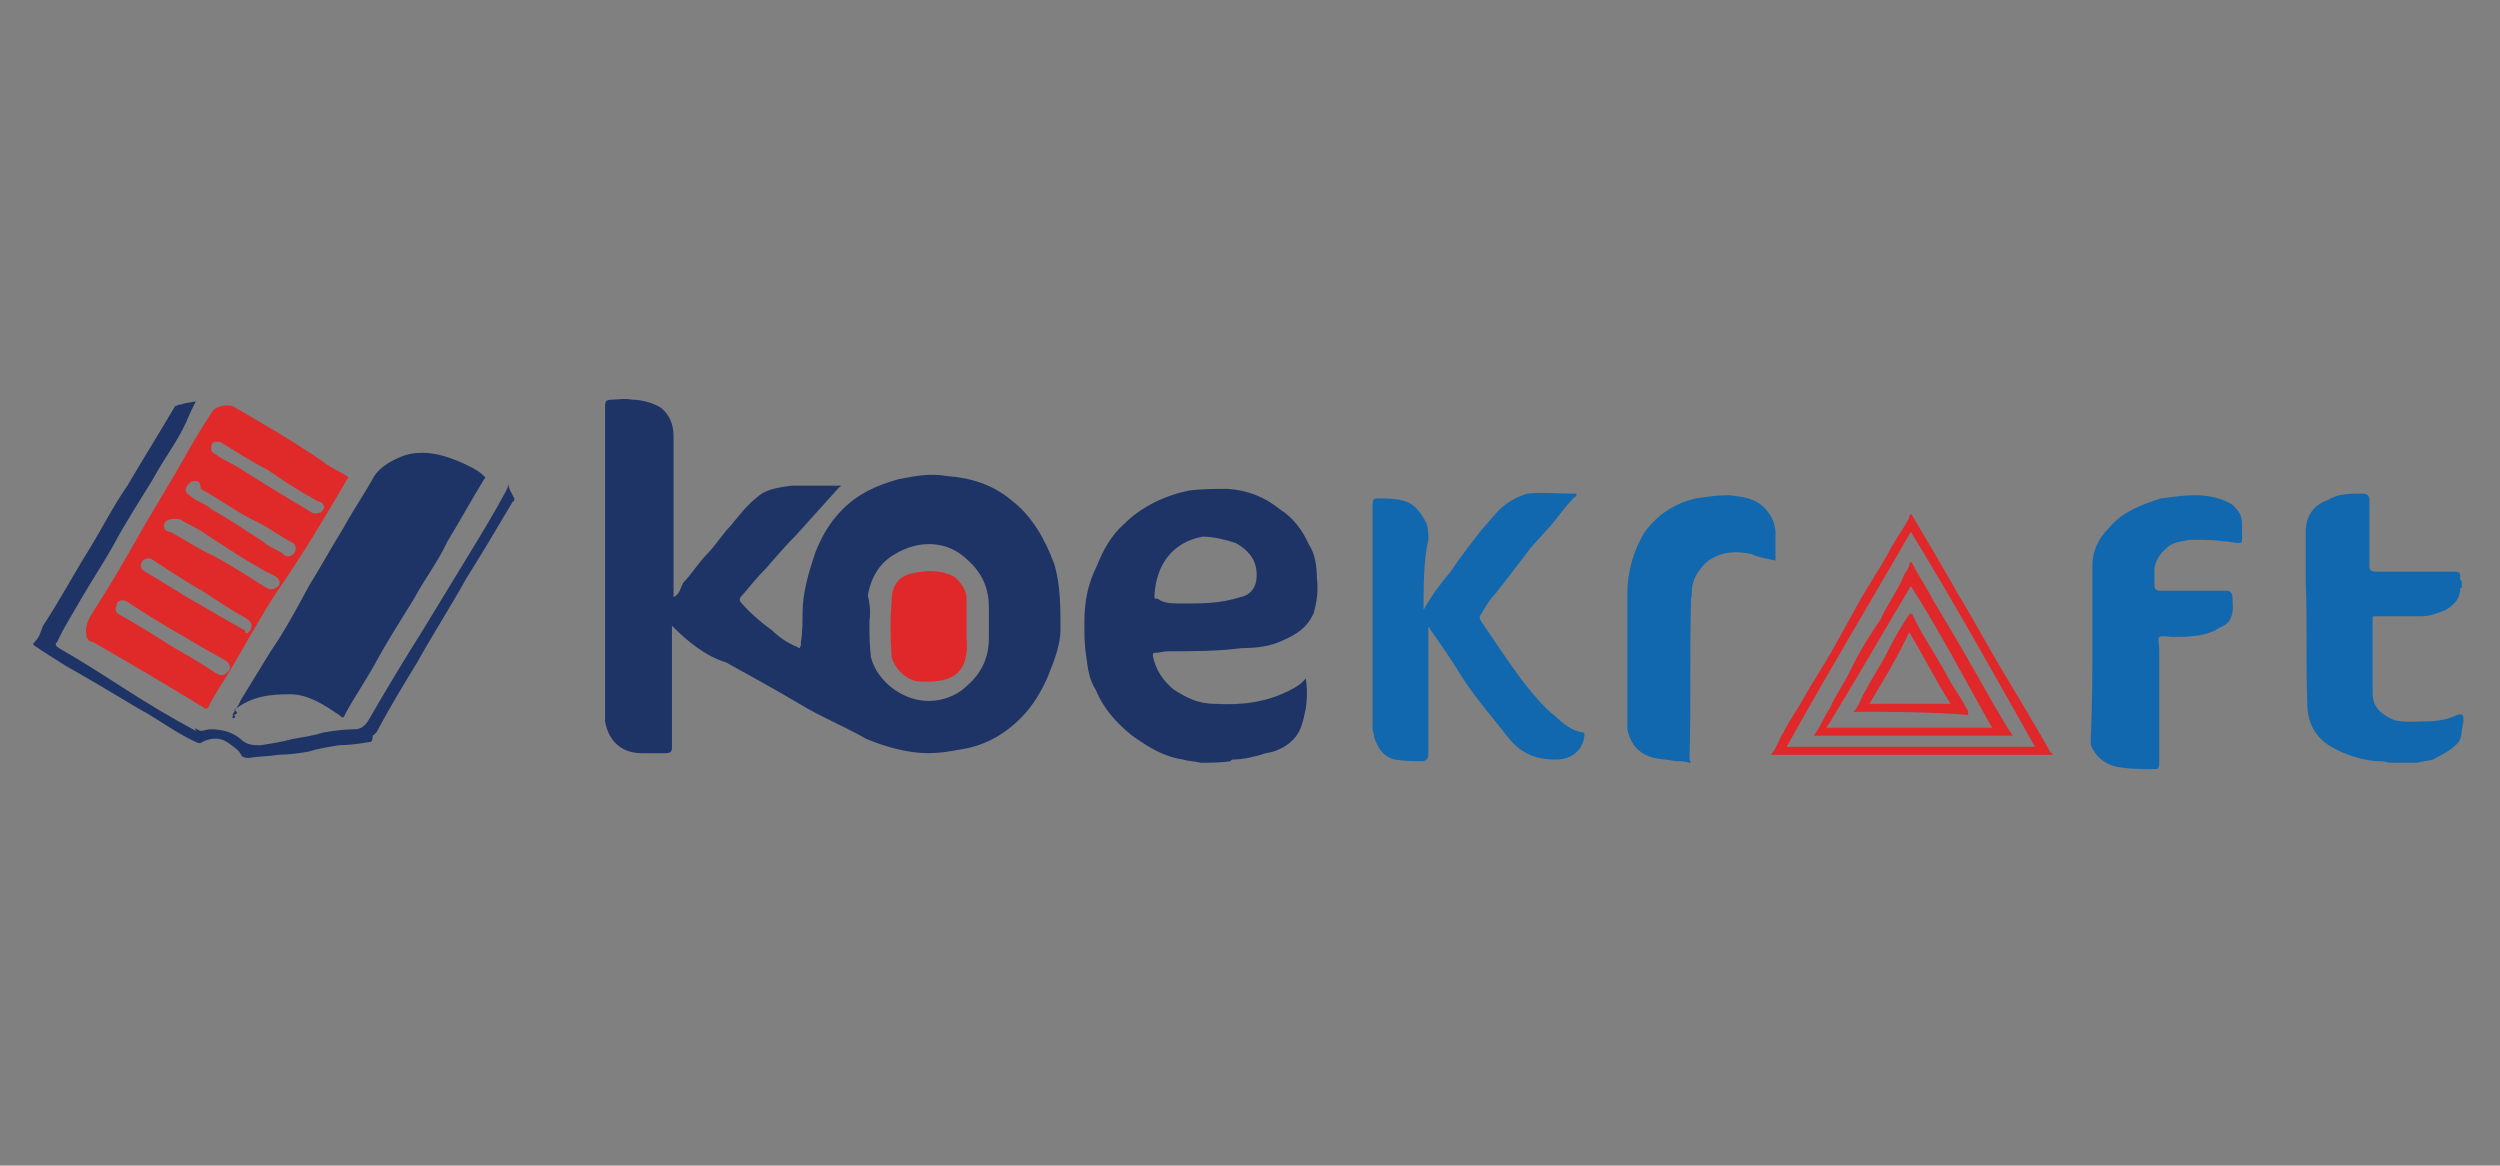 <?xml version="1.0" encoding="utf-8"?>
<!-- Generator: Adobe Illustrator 24.3.0, SVG Export Plug-In . SVG Version: 6.00 Build 0)  -->
<svg version="1.1" id="Layer_1" xmlns="http://www.w3.org/2000/svg" xmlns:xlink="http://www.w3.org/1999/xlink" x="0px" y="0px"
	 viewBox="0 0 157 73.2" style="enable-background:new 0 0 157 73.2;" xml:space="preserve">
<rect x="0" y="0" width="157" height="73.2" fill="#808080" stroke="none"/>
<style type="text/css">
	.st0{fill:#1E3466;}
	.st1{fill:#1168AE;}
	.st2{fill:#E02929;}
	.st3{fill:#E02729;}
	.st4{fill:#FEFEFE;}
</style>
<g>
	<path class="st0" d="M75.4,47.9c-0.4-0.1-0.8-0.1-1.1-0.2c-1.3-0.2-2.2-0.8-3.2-1.5c-1-0.8-1.8-1.7-2.3-2.9
		c-0.4-0.6-0.5-1.4-0.6-2.2c-0.1-0.6-0.1-1.3-0.1-2c0-1.3,0.2-2.4,0.8-3.6c0.4-1,0.9-1.9,1.7-2.6c1.1-1.1,2.6-1.8,4.1-2.1
		c0.8-0.1,1.7-0.1,2.4-0.1c1.3,0.1,2.3,0.5,3.3,1.3c0.8,0.5,1.4,1.3,1.8,2.2c0.4,0.6,0.5,1.4,0.5,2.1c0.1,0.8,0,1.5-0.2,2.2
		c-0.4,0.9-1,1.3-1.9,1.7c-0.8,0.4-1.7,0.5-2.6,0.5c-1.5,0.2-3.1,0.2-4.6,0.2c-0.4,0-0.5,0.1-0.9,0.1c-0.1,0-0.1,0.1-0.1,0.2
		c0.2,0.9,0.6,1.5,1.3,2.1c0.8,0.5,1.5,0.9,2.6,0.9c1.7,0.1,3.2-0.1,4.6-0.8c0.4-0.2,0.8-0.4,1.1-0.8c0.1,0.6,0.1,1.3,0,1.9
		c-0.1,0.5-0.2,1-0.4,1.4c-0.4,0.8-1.3,1.3-2.1,1.4c-0.6,0.2-1.4,0.4-2.1,0.4c0,0-0.1,0-0.1,0.1C76.7,47.9,76,47.9,75.4,47.9z
		 M74.3,37.9c1.3,0,2.3,0,3.6-0.4c0.9-0.2,1.1-1,1-1.7c-0.1-0.8-0.6-1.3-1.3-1.7c-0.6-0.2-1.4-0.4-2.1-0.4c-2,0.4-2.9,1.9-3,3.7
		c0,0.2,0,0.2,0.2,0.2C73.1,37.9,73.6,37.9,74.3,37.9z"/>
	<path class="st1" d="M150,47.9c-0.2-0.1-0.5-0.1-0.8-0.1c-1-0.1-1.9-0.4-2.8-0.9c-1-0.6-1.5-1.5-1.5-2.7c-0.1-2.6,0-5.1-0.1-7.7
		c0-1,0-2.1,0-3.1c0-1,0.5-1.7,1.4-2c0.6-0.4,1.4-0.4,2.2-0.4c0.2,0,0.4,0.1,0.4,0.4c0,1.3,0,2.8,0,4.1c0,0.2,0,0.4,0.4,0.4
		c1.7,0,3.2,0,4.9,0c0.4,0,0.4,0.1,0.4,0.4c0,0.1,0,0.1,0.1,0.2c0,0.1,0,0.4,0,0.4c0,0-0.1,0-0.1,0.1c0,0.6-0.4,1-0.9,1.3
		c-0.5,0.2-1,0.4-1.5,0.4c-1,0-1.9,0-2.9,0c-0.2,0-0.2,0-0.2,0.2c0,1.5,0,3,0,4.6c0,0.8,0.4,1.3,1.3,1.7c0.6,0.2,1.4,0.1,2.1,0.1
		c0.6,0,1.3-0.1,1.9-0.4c0.2-0.1,0.4,0,0.4,0.1c0,0.1,0,0.4,0,0.4c-0.1,0.1,0,0.2-0.1,0.4c0,0.4-0.1,0.8-0.4,1
		c-0.4,0.4-0.9,0.6-1.4,0.9c-0.4,0.1-0.6,0.1-1,0.2C151.1,47.9,150.7,47.9,150,47.9z"/>
	<path class="st1" d="M106.1,47.9c-0.4-0.1-0.5-0.1-0.9-0.1c-0.4-0.1-0.9-0.1-1.3-0.2c-0.9-0.2-1.5-0.8-1.7-1.8c0-0.2,0-0.4,0-0.6
		c0-2.7,0-5.4,0-8c0-1.3,0.4-2.7,1.1-3.8c0.8-1.1,1.9-1.8,3.2-2.1c0.6-0.1,1.4-0.2,2.1-0.2c0.9,0.1,1.7,0.2,2.3,0.9
		c0.4,0.4,0.6,1,0.6,1.5c0,0.5,0,1.1,0,1.7c-0.5-0.1-1.1-0.2-1.5-0.4c-0.9-0.2-1.8-0.2-2.7,0.4c-0.5,0.4-0.9,1-1,1.5
		c-0.1,0.4,0,0.5-0.1,0.9c-0.1,3.3,0,6.8-0.1,10.1C106.2,47.9,106.2,47.9,106.1,47.9z"/>
	<path class="st0" d="M12.6,45.9c0.2,0,0.4-0.1,0.6-0.1c0.6,0,1.3,0.1,1.9,0.6c0.4,0.4,0.8,0.4,1.3,0.4c0.6-0.1,1.3-0.2,2-0.4
		c0.6-0.1,1.3-0.2,1.9-0.4c0.6-0.1,1.3-0.2,1.9-0.2c0.4,0,0.6-0.1,0.9-0.5c1.1-1.9,2.3-3.9,3.5-5.8c0.9-1.5,1.9-3.1,2.8-4.6
		c0.8-1.3,1.7-2.8,2.4-4.1c0-0.1,0.1-0.1,0.1-0.4c0.1,0.4,0.2,0.5,0.4,0.9c0,0.1,0,0.2-0.1,0.2c-1,1.7-1.9,3.2-2.9,4.8
		c-1,1.8-2.1,3.5-3.1,5.3c-0.8,1.3-1.7,2.8-2.4,4.1c-0.1,0.2-0.2,0.4-0.4,0.5c0,0.4-0.1,0.4-0.2,0.4c-0.6,0.1-1.3,0.2-1.9,0.2
		c-0.6,0.1-1.3,0.2-1.9,0.4c-0.6,0.1-1.3,0.2-1.9,0.2c-0.6,0.1-1.3,0.1-1.9,0.2c-0.1,0-0.2,0-0.4-0.1c-0.2-0.4-0.4-0.5-0.8-0.8
		c-0.5-0.4-1.1-0.4-1.7-0.1c-0.1,0.1-0.2,0.1-0.4,0c-1.3-0.6-2.3-1.4-3.6-2.1c-1.5-0.9-3-1.8-4.6-2.7c-0.6-0.4-1.3-0.8-2-1.3v-0.1
		c0.4-0.4,0.4-0.6,0.6-1.1c1-1.5,1.9-3.2,2.9-4.8c0.8-1.3,1.5-2.7,2.4-4c1-1.7,2-3.3,3-5c0.1,0,0.2-0.1,0.4-0.1
		c0.2-0.1,0.5-0.1,0.9-0.2c-0.2,0.4-0.4,0.8-0.6,1.3c-0.6,1.3-1.4,2.3-2.1,3.6c-0.8,1.3-1.7,2.7-2.4,4c-0.6,1.1-1.4,2.3-2.1,3.5
		c-0.5,0.9-1.1,1.8-1.5,2.7c-0.1,0.1-0.2,0.2,0.1,0.4c1.4,0.8,2.8,1.7,4.2,2.6c1.4,0.9,2.9,1.8,4.4,2.6
		C12.2,45.6,12.3,45.8,12.6,45.9L12.6,45.9L12.6,45.9z"/>
	<path class="st0" d="M42.2,39.3c0,2.6,0,5.1,0,7.6c0,0.2,0,0.4-0.4,0.4c-0.4,0-1,0-1.5,0c-1.3,0-2.1-0.8-2.3-2c0-0.4,0-0.5,0-0.9
		c0-6.3,0-12.5,0-18.9c0-0.2,0-0.4,0.4-0.4c0.4,0,0.8-0.1,1.3,0c0.6,0,1.3,0.2,1.8,0.5c0.5,0.4,0.8,1,0.8,1.8c0,3.2,0,6.4,0,9.7
		c0,0.1,0,0.2,0,0.4c0.4-0.2,0.4-0.5,0.6-0.9c0.5-0.5,1-1.3,1.5-1.8c0.5-0.5,1-1.3,1.5-1.8c0.5-0.6,1-1.3,1.8-1.9
		c0.5-0.4,1.3-0.5,2-0.6c1,0,1.9,0,2.9,0c0.1,0,0.2,0,0.2,0c0,0.1-0.1,0.1-0.1,0.1c-0.9,1-1.8,2-2.7,3c-0.6,0.6-1.3,1.4-1.9,2.1
		c-0.5,0.5-1,1.1-1.5,1.7c-0.1,0.1-0.2,0.2-0.1,0.4c0.5,0.6,1.3,1.3,2,1.8c0.4,0.4,1,0.8,1.5,1c0.1,0,0.1,0.1,0.2,0.1
		c0.1-0.1,0.1-0.2,0.1-0.4c0.1-0.6,0.1-1.3,0.1-1.8c0-1.3,0.4-2.6,0.8-3.8c0.4-1,0.9-1.9,1.7-2.7c1-1,2.1-1.5,3.5-1.9
		c1-0.2,2-0.4,3.1-0.2c1.4,0.1,2.8,0.5,4,1.5c1.3,1,2.1,2.4,2.7,4c0.4,1.3,0.4,2.8,0.4,4.1c0,1-0.4,2-0.8,3
		c-0.4,0.9-0.9,1.8-1.7,2.6c-1.1,1.1-2.4,1.8-4,2c-0.5,0.1-1.1,0.2-1.8,0.2c-1.3,0-2.7-0.4-3.9-0.9c-1.4-0.8-2.9-1.4-4.2-2.2
		c-1.5-0.9-3-1.7-4.6-2.6C44.3,41.2,43.2,40.3,42.2,39.3z M54.6,39c0,0.1,0,0.1,0,0.2c0,0.6,0,1.3,0.1,2.1c0.4,1.5,2.1,2.9,4,2.7
		c0.8-0.1,1.5-0.4,2.1-1c0.9-0.8,1.3-1.8,1.3-2.9c0-0.6,0-1.3,0-2c0-1.1-0.4-2.1-1.3-2.9c-1.3-1.3-3.1-1.3-4.6-0.4
		c-0.9,0.5-1.5,1.4-1.7,2.6C54.6,37.8,54.7,38.4,54.6,39z"/>
	<path class="st2" d="M5.4,39.6c0-0.4,0.2-0.8,0.4-1.1c0.9-1.4,1.8-2.9,2.7-4.5c1-1.8,2.1-3.5,3.1-5.3c0.5-0.9,1.1-1.9,1.7-2.8
		c0.2-0.4,0.9-0.5,1.3-0.4c1.9,1.1,3.8,2.2,5.7,3.5c0.5,0.4,1,0.6,1.5,0.9c0.1,0.1,0.1,0.1,0,0.2c-1.4,2.4-2.9,4.9-4.5,7.2
		c-1.3,2-2.3,4-3.6,6c-0.2,0.4-0.4,0.6-0.6,1.1c-0.1,0.1-0.1,0.1-0.2,0.1c-2.3-1.4-4.8-2.9-7.1-4.2C5.5,40.3,5.4,40,5.4,39.6z
		 M15.8,39.3c0-0.2-0.2-0.4-0.4-0.5c-0.9-0.5-1.8-1.1-2.7-1.7c-1.1-0.6-2.1-1.3-3.2-2c-0.2-0.1-0.5,0-0.6,0.2
		c-0.1,0.2-0.1,0.4,0.2,0.6c0.9,0.5,1.8,1.1,2.8,1.7c1.1,0.6,2.2,1.3,3.5,2C15.4,40,15.8,39.6,15.8,39.3z M7.7,37.7
		c-0.2,0-0.4,0.1-0.4,0.4c-0.1,0.2,0,0.4,0.2,0.5c1.1,0.6,2.2,1.3,3.3,2c0.9,0.5,1.9,1.1,2.8,1.7c0.4,0.2,0.5,0.1,0.8-0.2
		c0.1-0.2,0-0.5-0.2-0.6c-0.9-0.5-1.8-1-2.6-1.5c-1.1-0.6-2.2-1.3-3.3-2C7.9,37.7,7.8,37.7,7.7,37.7z M20.4,31.9
		c-0.1-0.1-0.1-0.4-0.4-0.4c-1.1-0.6-2.2-1.3-3.2-2c-1-0.5-1.9-1.1-2.9-1.7c-0.2-0.1-0.5-0.1-0.6,0.1c-0.1,0.4,0,0.5,0.2,0.6
		c0.5,0.4,1.1,0.6,1.7,1c1.4,0.9,2.9,1.8,4.4,2.7c0.2,0.1,0.4,0,0.5,0C20.3,32.1,20.3,31.9,20.4,31.9z M10.3,33
		c0,0.2,0.1,0.4,0.4,0.4c0.9,0.5,1.8,1.1,2.7,1.5c1.1,0.6,2.2,1.3,3.3,2c0.4,0.2,0.5,0.1,0.8-0.1c0.1-0.2,0.1-0.4-0.2-0.6
		c-0.4-0.2-0.8-0.4-1.1-0.6c-1.1-0.6-2.1-1.3-3.2-2c-0.5-0.4-1.1-0.6-1.7-1C10.5,32.5,10.3,32.8,10.3,33z M12.2,30.2
		c-0.2,0-0.4,0.2-0.5,0.4c-0.1,0.2,0,0.4,0.2,0.5c0.4,0.4,1,0.5,1.4,0.9c1.1,0.6,2.1,1.3,3.2,2c0.4,0.4,1,0.5,1.4,0.9
		c0.2,0.1,0.5,0,0.6-0.2c0.1-0.2,0.1-0.5-0.1-0.6c-0.8-0.4-1.4-0.9-2.2-1.3c-1.3-0.6-2.3-1.4-3.6-2.1C12.6,30.2,12.4,30.2,12.2,30.2
		z"/>
	<path class="st1" d="M89.4,38.3c0.5-0.9,1.1-1.7,1.7-2.4c0.6-0.9,1.3-1.8,2-2.7c0.4-0.4,0.8-1,1.3-1.4s0.9-0.6,1.5-0.8
		c1-0.1,1.9,0,2.9,0c0.1,0,0.1,0,0.2,0c0,0.1,0,0.2-0.1,0.2c-0.4,0.4-0.8,0.9-1.1,1.3c-0.6,0.8-1.3,1.4-1.9,2.2
		c-0.6,0.8-1.3,1.7-2,2.6c-0.4,0.4-0.6,0.8-0.9,1.3c-0.1,0.1-0.1,0.2,0,0.4c0.9,1.3,1.8,2.7,2.8,4c0.5,0.6,1.1,1.4,1.9,2
		c0.4,0.4,1,0.9,1.7,1c0.1,0,0.1,0.1,0.1,0.2c-0.1,1-0.9,1.5-1.8,1.5c-1.3,0-2.2-0.4-3-1.4c-1-1.3-2-2.4-2.9-3.8c-0.6-1-1.3-2-2-3
		c0,0,0-0.1-0.1-0.1c0,0.1,0,0.2,0,0.4c0,2.6,0,5,0,7.6c0,0.2-0.1,0.4-0.4,0.4c-0.5,0-1.1,0-1.7-0.1c-0.8-0.2-1.1-0.8-1.3-1.4
		c0-0.2-0.1-0.4-0.1-0.5c0-4.6,0-9.5,0-14.1c0-0.4,0.1-0.4,0.4-0.4c0.5,0,1.1,0,1.7,0.2c0.6,0.2,1,0.8,1.3,1.4
		c0.1,0.4,0.1,0.6,0.1,1C89.4,35.2,89.4,36.8,89.4,38.3z"/>
	<path class="st0" d="M14.6,44.9c0.2-0.4,0.4-0.6,0.5-0.9c0.6-1,1.3-2.1,1.9-3.1c0.9-1.3,1.7-2.8,2.4-4.1c0.8-1.3,1.4-2.4,2.2-3.7
		c0.6-1.1,1.3-2.1,1.9-3.2c0.4-0.6,1.1-1,1.9-1.3c1.3-0.4,2.6,0,3.7,0.5c0.4,0.2,0.9,0.4,1.3,0.8c0.1,0.1,0.1,0.1,0,0.2
		c-0.8,1.3-1.5,2.6-2.3,3.9c-0.6,1.3-1.4,2.3-2.1,3.6c-0.8,1.3-1.7,2.7-2.4,4c-0.6,1.1-1.3,2.1-1.9,3.2c-0.1,0.2-0.1,0.4-0.4,0.1
		c-0.9-0.6-1.9-1.3-3.1-1.3s-2.4,0.1-3.5,1C15,44.7,14.9,44.9,14.6,44.9z"/>
	<path class="st1" d="M131.4,40.6c0-1.7,0-3.5,0-5.1c0-0.9,0.4-1.7,1-2.3c0.9-1.1,2.1-1.5,3.3-1.9c0.8-0.1,1.4-0.2,2.2-0.2
		s1.7,0.2,2.3,0.6c0.4,0.4,0.6,0.6,0.6,1.3c0,0.4,0,0.5,0,0.9c0,0.1,0,0.2-0.2,0.2c-0.4,0-0.5-0.1-0.9-0.1c-0.6-0.1-1.4-0.1-2.2-0.1
		c-0.4,0.1-0.9,0.1-1.3,0.4c-0.5,0.4-0.8,0.8-0.9,1.4c0,0.4,0,0.6,0,1c0,0.2,0,0.4,0.4,0.4c1.3,0,2.7,0,4.1,0c0.2,0,0.4,0.1,0.4,0.4
		c0,0.4,0.1,0.8-0.1,1.3s-0.6,0.5-1,0.8c-0.9,0.4-1.8,0.4-2.7,0.4c-0.2,0-0.5-0.1-0.8,0c-0.1,0.1,0,0.5,0,0.8c0,2.3,0,4.6,0,7.1
		c0,0.4-0.1,0.4-0.4,0.4c-0.6,0-1.3,0-2-0.1c-0.8-0.1-1.5-0.5-1.9-1.4c0-0.1,0-0.2,0-0.4C131.4,44.1,131.4,42.3,131.4,40.6z"/>
	<path class="st3" d="M128.9,47.4c-5.9,0-11.8,0-17.7,0c0.4-0.4,0.5-1,0.8-1.4c0.4-0.8,0.9-1.5,1.3-2.2c0.6-1.1,1.3-2.1,1.9-3.2
		c0.5-0.9,1-1.8,1.5-2.7c0.6-1.1,1.3-2.1,1.9-3.2c0.4-0.8,0.9-1.4,1.3-2.2c0-0.1,0-0.2,0.1-0.2c0.1,0,0.1,0.1,0.1,0.1
		c0.9,1.5,1.9,3.2,2.8,4.8c1.1,1.8,2.1,3.7,3.2,5.5c0.9,1.5,1.8,3,2.7,4.6C128.8,47.2,128.9,47.3,128.9,47.4z M120,33.4
		c-2.6,4.5-5.3,9-7.8,13.5c5.3,0,10.4,0,15.6,0C125.2,42.3,122.7,37.8,120,33.4z"/>
	<path class="st0" d="M14.6,45.1c0-0.1,0-0.2,0.1-0.2C14.8,45,14.8,45.1,14.6,45.1z"/>
	<path class="st4" d="M12.6,45.9L12.6,45.9L12.6,45.9L12.6,45.9z"/>
	<path class="st3" d="M60.7,39.2c0,0.2,0,0.4,0,0.8c0.2,2.2-0.8,2.9-2.8,2.8c-0.2,0-0.4,0-0.6-0.1c-0.6-0.2-1.1-0.8-1.3-1.4
		c-0.1-1.3-0.1-2.4,0-3.6c0-0.9,0.4-1.5,1.3-1.7c0.9-0.2,1.8-0.2,2.6,0.2c0.5,0.4,0.8,0.9,0.8,1.4C60.7,37.9,60.7,38.6,60.7,39.2z"
		/>
	<path class="st3" d="M126.4,46.2c-4.1,0-8.4,0-12.5,0c0.4-0.5,0.6-1.1,1-1.7c0.4-0.9,1-1.7,1.4-2.6c0.5-1,1.1-2,1.8-3
		c0.4-0.9,1-1.7,1.4-2.6c0.1-0.4,0.4-0.5,0.4-0.9c0.1-0.1,0.1-0.2,0.2,0c0.4,0.8,0.9,1.5,1.3,2.3c0.9,1.5,1.8,3,2.7,4.6
		C124.9,43.7,125.6,45,126.4,46.2C126.3,46.2,126.3,46.2,126.4,46.2z M120,36.8c-1.8,3-3.5,6-5.3,8.9c3.5,0,6.9,0,10.4,0
		C123.4,42.7,121.8,39.6,120,36.8z"/>
	<path class="st3" d="M116.4,44.7c0.4-0.4,0.5-1,0.8-1.4c0.4-0.8,0.9-1.5,1.3-2.3c0.4-0.8,0.9-1.7,1.4-2.4c0.1-0.1,0.1-0.1,0.2,0
		c0.6,1.3,1.4,2.4,2.1,3.7c0.4,0.8,0.9,1.4,1.3,2.2c0.1,0.1,0.1,0.2,0.1,0.4C121.2,44.7,118.8,44.7,116.4,44.7z M117.4,44.2
		c1.8,0,3.5,0,5.1,0c-0.9-1.4-1.7-3-2.6-4.5C119.2,41.2,118.3,42.7,117.4,44.2z"/>
</g>
</svg>
